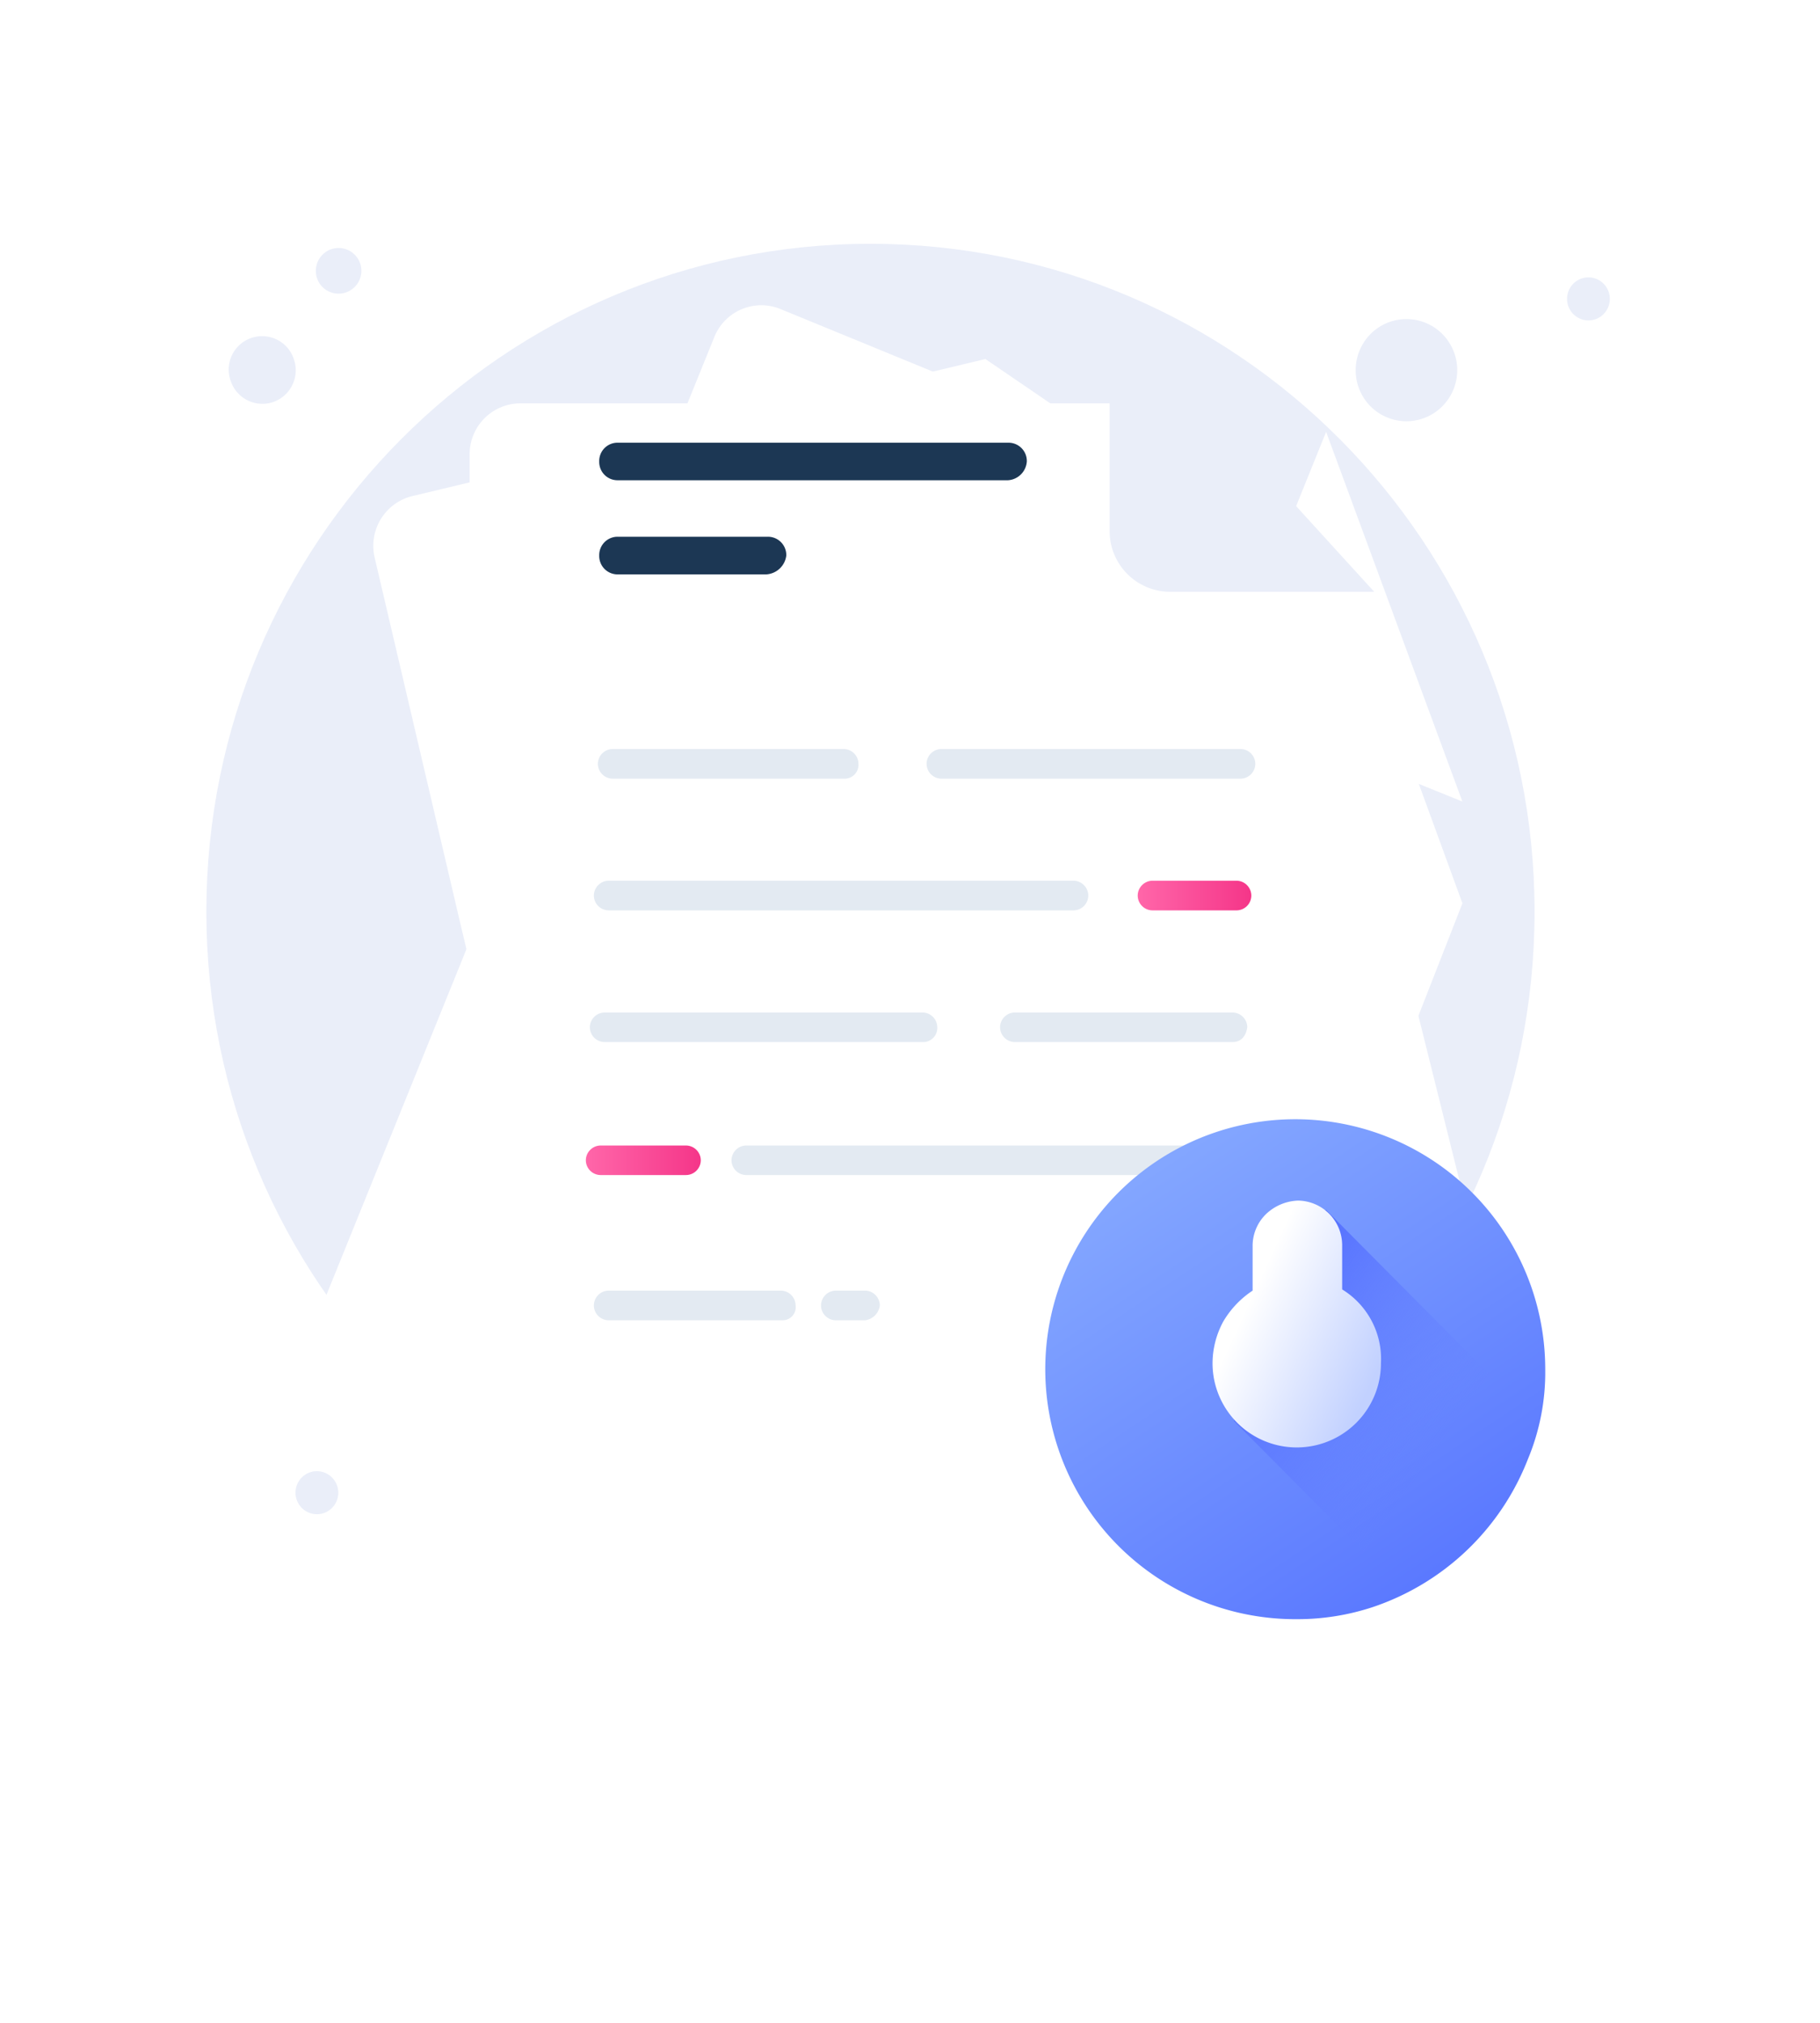 <svg xmlns="http://www.w3.org/2000/svg" xmlns:xlink="http://www.w3.org/1999/xlink" width="196.682" height="218.622" viewBox="0 0 196.682 218.622">
    <defs>
        <linearGradient id="fvg8kptm9a" x1=".003" y1=".502" x2=".997" y2=".502" gradientUnits="objectBoundingBox">
            <stop offset="0" stop-color="#ff66a9"/>
            <stop offset="1" stop-color="#f53689"/>
        </linearGradient>
        <linearGradient id="q4br01ok0e" x1="0" y1=".512" x2=".996" y2=".512" xlink:href="#fvg8kptm9a"/>
        <linearGradient id="iwdv696cgg" x1=".232" y1=".091" x2=".789" y2=".925" gradientUnits="objectBoundingBox">
            <stop offset="0" stop-color="#83a6ff"/>
            <stop offset="1" stop-color="#5a78ff"/>
        </linearGradient>
        <linearGradient id="ip2bum24kh" x1=".056" y1=".215" x2=".659" y2=".717" gradientUnits="objectBoundingBox">
            <stop offset="0" stop-color="#4f6aff"/>
            <stop offset="1" stop-color="#657eff" stop-opacity="0"/>
        </linearGradient>
        <linearGradient id="lrjnnf0eyi" x1=".908" y1=".807" x2=".249" y2=".361" gradientUnits="objectBoundingBox">
            <stop offset=".011" stop-color="#c2d1ff"/>
            <stop offset="1" stop-color="#fff"/>
        </linearGradient>
        <filter id="4k6qyrpoqb" x="7.341" y="5.799" width="189.341" height="205.296" filterUnits="userSpaceOnUse">
            <feOffset dy="11"/>
            <feGaussianBlur stdDeviation="11" result="blur"/>
            <feFlood flood-color="#657a93" flood-opacity=".18"/>
            <feComposite operator="in" in2="blur"/>
            <feComposite in="SourceGraphic"/>
        </filter>
        <filter id="jay0zoptec" x="0" y="0" width="191.039" height="218.622" filterUnits="userSpaceOnUse">
            <feOffset dy="11"/>
            <feGaussianBlur stdDeviation="11" result="blur-2"/>
            <feFlood flood-color="#657a93" flood-opacity=".18"/>
            <feComposite operator="in" in2="blur-2"/>
            <feComposite in="SourceGraphic"/>
        </filter>
        <filter id="b70ka2ezrd" x="17.749" y="10.594" width="164.771" height="193.809" filterUnits="userSpaceOnUse">
            <feOffset dy="11"/>
            <feGaussianBlur stdDeviation="11" result="blur-3"/>
            <feFlood flood-color="#657a93" flood-opacity=".18"/>
            <feComposite operator="in" in2="blur-3"/>
            <feComposite in="SourceGraphic"/>
        </filter>
        <filter id="2lp1qie6wf" x="101.274" y="108.964" width="77.718" height="78.029" filterUnits="userSpaceOnUse">
            <feOffset dy="5"/>
            <feGaussianBlur stdDeviation="4" result="blur-4"/>
            <feFlood flood-color="#1d4bff" flood-opacity=".22"/>
            <feComposite operator="in" in2="blur-4"/>
            <feComposite in="SourceGraphic"/>
        </filter>
    </defs>
    <g data-name="46">
        <path data-name="Path" d="M4.726 7.087a3.639 3.639 0 0 0 2.317-4.579A3.611 3.611 0 1 0 .178 4.746a3.616 3.616 0 0 0 4.548 2.341z" transform="translate(24.738 36.382)" style="fill:#eaeef9"/>
        <path data-name="Path" d="M3.214 4.814A2.466 2.466 0 0 0 1.7.12 2.477 2.477 0 0 0 .121 3.237a2.449 2.449 0 0 0 3.093 1.577z" transform="translate(34.131 26.801)" style="fill:#eaeef9"/>
        <path data-name="Path" d="M9.189 9.592a5.541 5.541 0 0 0 .35-7.8 5.473 5.473 0 0 0-7.753-.352 5.555 5.555 0 0 0-.348 7.809 5.471 5.471 0 0 0 7.751.343z" transform="translate(146.502 34.487)" style="fill:#eaeef9"/>
        <path data-name="Path" d="M3.869 4.042A2.332 2.332 0 0 0 4.016.761 2.3 2.3 0 0 0 .752.608 2.332 2.332 0 0 0 .6 3.89a2.3 2.3 0 0 0 3.269.152z" transform="translate(169.349 29.976)" style="fill:#eaeef9"/>
        <path data-name="Path" d="M3.87 4.042A2.332 2.332 0 0 0 4.016.761 2.3 2.3 0 0 0 .752.608 2.331 2.331 0 0 0 .6 3.89a2.3 2.3 0 0 0 3.27.152z" transform="translate(31.938 158.994)" style="fill:#eaeef9"/>
        <path data-name="Path" d="M71.768 144.369c39.636 0 71.767-32.318 71.767-72.191S111.4 0 71.768 0 0 32.318 0 72.178s32.132 72.191 71.768 72.191z" transform="translate(22.301 26.349)" style="fill:#eaeef9"/>
        <g style="filter:url(#4k6qyrpoqb)">
            <path data-name="Path" d="M9.541 61.583.155 21.494A5.535 5.535 0 0 1 4.2 14.817L66.147 0l35.089 23.962 21.95 88.165a5.535 5.535 0 0 1-4.043 6.677l-85.487 20.337a5.513 5.513 0 0 1-6.643-4.07L8.819 58.531" transform="translate(40.341 27.8)" style="fill:#fff"/>
        </g>
        <g style="filter:url(#jay0zoptec)">
            <path data-name="Path" d="M125.039 64.623 91.97 149.15a5.469 5.469 0 0 1-7.219 3.052l-81.3-33.412a5.512 5.512 0 0 1-3.031-7.261L44.174 3.472a5.47 5.47 0 0 1 7.22-3.053l59.06 24.254z" transform="translate(33.001 22)" style="fill:#fff"/>
        </g>
        <path data-name="Path" d="M9.821 0 .435 23.237a6.68 6.68 0 0 0 3.61 8.432l20.5 8.28" transform="translate(133.489 46.674)" style="fill:#fff"/>
        <g style="filter:url(#b70ka2ezrd)">
            <path data-name="Path" d="M98.771 122.289a5.5 5.5 0 0 1-5.488 5.52H5.487A5.5 5.5 0 0 1 0 122.289V5.52A5.5 5.5 0 0 1 5.487 0h63.682L97.76 31.517l.577 52.858z" transform="translate(50.751 32.59)" style="fill:#fff"/>
        </g>
        <path data-name="Path" d="M54.3 3.192H1.589A1.605 1.605 0 0 1 0 1.6 1.608 1.608 0 0 1 1.589 0H54.3a1.608 1.608 0 0 1 1.589 1.6A1.71 1.71 0 0 1 54.3 3.192z" transform="translate(79.051 123.799)" style="fill:#e3eaf2"/>
        <path data-name="Path" d="M10.831 3.192H1.589A1.605 1.605 0 0 1 0 1.6 1.608 1.608 0 0 1 1.589 0h9.243a1.608 1.608 0 0 1 1.588 1.6 1.605 1.605 0 0 1-1.589 1.592z" transform="translate(63.311 123.799)" style="fill:url(#fvg8kptm9a)"/>
        <path data-name="Path" d="M25.126 3.192H1.589A1.607 1.607 0 0 1 0 1.59 1.6 1.6 0 0 1 1.589 0h23.537a1.605 1.605 0 0 1 1.589 1.59c-.146 1.017-.723 1.602-1.589 1.602z" transform="translate(108.076 109.427)" style="fill:#e3eaf2"/>
        <path data-name="Path" d="M35.957 3.192H1.589A1.608 1.608 0 0 1 0 1.59 1.605 1.605 0 0 1 1.589 0h34.368a1.6 1.6 0 0 1 1.587 1.59 1.522 1.522 0 0 1-1.587 1.602z" transform="translate(63.744 109.427)" style="fill:#e3eaf2"/>
        <path data-name="Path" d="M10.686 3.205h-9.1A1.608 1.608 0 0 1 0 1.6 1.616 1.616 0 0 1 1.589 0h9.1a1.616 1.616 0 0 1 1.589 1.6 1.608 1.608 0 0 1-1.592 1.605z" transform="translate(122.949 95.182)" style="fill:url(#q4br01ok0e)"/>
        <path data-name="Path" d="M51.84 3.205H1.587A1.607 1.607 0 0 1 0 1.6 1.615 1.615 0 0 1 1.587 0H51.84a1.616 1.616 0 0 1 1.589 1.6 1.608 1.608 0 0 1-1.589 1.605z" transform="translate(64.178 95.182)" style="fill:#e3eaf2"/>
        <path data-name="Path" d="M4.766 3.205H1.589A1.607 1.607 0 0 1 0 1.6 1.615 1.615 0 0 1 1.589 0h3.177a1.615 1.615 0 0 1 1.587 1.6 1.836 1.836 0 0 1-1.587 1.605z" transform="translate(88.726 139.481)" style="fill:#e3eaf2"/>
        <path data-name="Path" d="M20.36 3.205H1.587A1.607 1.607 0 0 1 0 1.6 1.615 1.615 0 0 1 1.587 0h18.629A1.616 1.616 0 0 1 21.8 1.6a1.411 1.411 0 0 1-1.44 1.605z" transform="translate(64.178 139.481)" style="fill:#e3eaf2"/>
        <path data-name="Path" d="M33.934 3.205H1.589A1.616 1.616 0 0 1 0 1.6 1.608 1.608 0 0 1 1.589 0h32.345a1.608 1.608 0 0 1 1.589 1.6 1.616 1.616 0 0 1-1.589 1.605z" transform="translate(100.134 80.95)" style="fill:#e3eaf2"/>
        <path data-name="Path" d="M26.715 3.205H1.589A1.616 1.616 0 0 1 0 1.6 1.608 1.608 0 0 1 1.589 0H26.57a1.608 1.608 0 0 1 1.589 1.6 1.5 1.5 0 0 1-1.444 1.605z" transform="translate(64.611 80.95)" style="fill:#e3eaf2"/>
        <path data-name="Path" d="M44.187 4.057H2.021A1.973 1.973 0 0 1 0 2.035 1.976 1.976 0 0 1 2.021 0h42.166a1.976 1.976 0 0 1 2.021 2.035 2.179 2.179 0 0 1-2.021 2.022z" transform="translate(64.756 47.844)" style="fill:#1c3754"/>
        <path data-name="Path" d="M18.05 4.07H2.021A1.984 1.984 0 0 1 0 2.035 1.984 1.984 0 0 1 2.021 0h16.173a1.984 1.984 0 0 1 2.022 2.035A2.323 2.323 0 0 1 18.05 4.07z" transform="translate(64.756 58.006)" style="fill:#1c3754"/>
        <path data-name="Path" d="M0 0v24.979a6.55 6.55 0 0 0 6.5 6.385h22.091" transform="translate(119.917 32.594)" style="fill:#eaeef9"/>
        <g style="filter:url(#2lp1qie6wf)">
            <path data-name="Path" d="M53.718 27.014a24.348 24.348 0 0 1-1.877 9.73 27.321 27.321 0 0 1-16.752 15.975 25.9 25.9 0 0 1-8.23 1.31 27.015 27.015 0 1 1 26.859-27.015z" transform="translate(113.271 115.96)" style="fill:url(#iwdv696cgg)"/>
        </g>
        <path data-name="Path" d="M31.768 21.94a27.321 27.321 0 0 1-16.751 15.974L0 22.8l1.587-9.577 1.3-10.76L6.5.153l1.875.292L9.964 0z" transform="translate(133.347 130.769)" style="fill:url(#ip2bum24kh)"/>
        <path d="M0 17.578a9.523 9.523 0 0 1 1.155-4.5A10.171 10.171 0 0 1 4.331 9.73V4.947a4.787 4.787 0 0 1 1.446-3.484A5.288 5.288 0 0 1 9.241 0a4.829 4.829 0 0 1 4.766 4.8v4.8a8.82 8.82 0 0 1 4.193 7.978 9.1 9.1 0 1 1-18.2 0z" transform="translate(131.036 129.751)" style="fill:url(#lrjnnf0eyi)"/>
    </g>
</svg>
